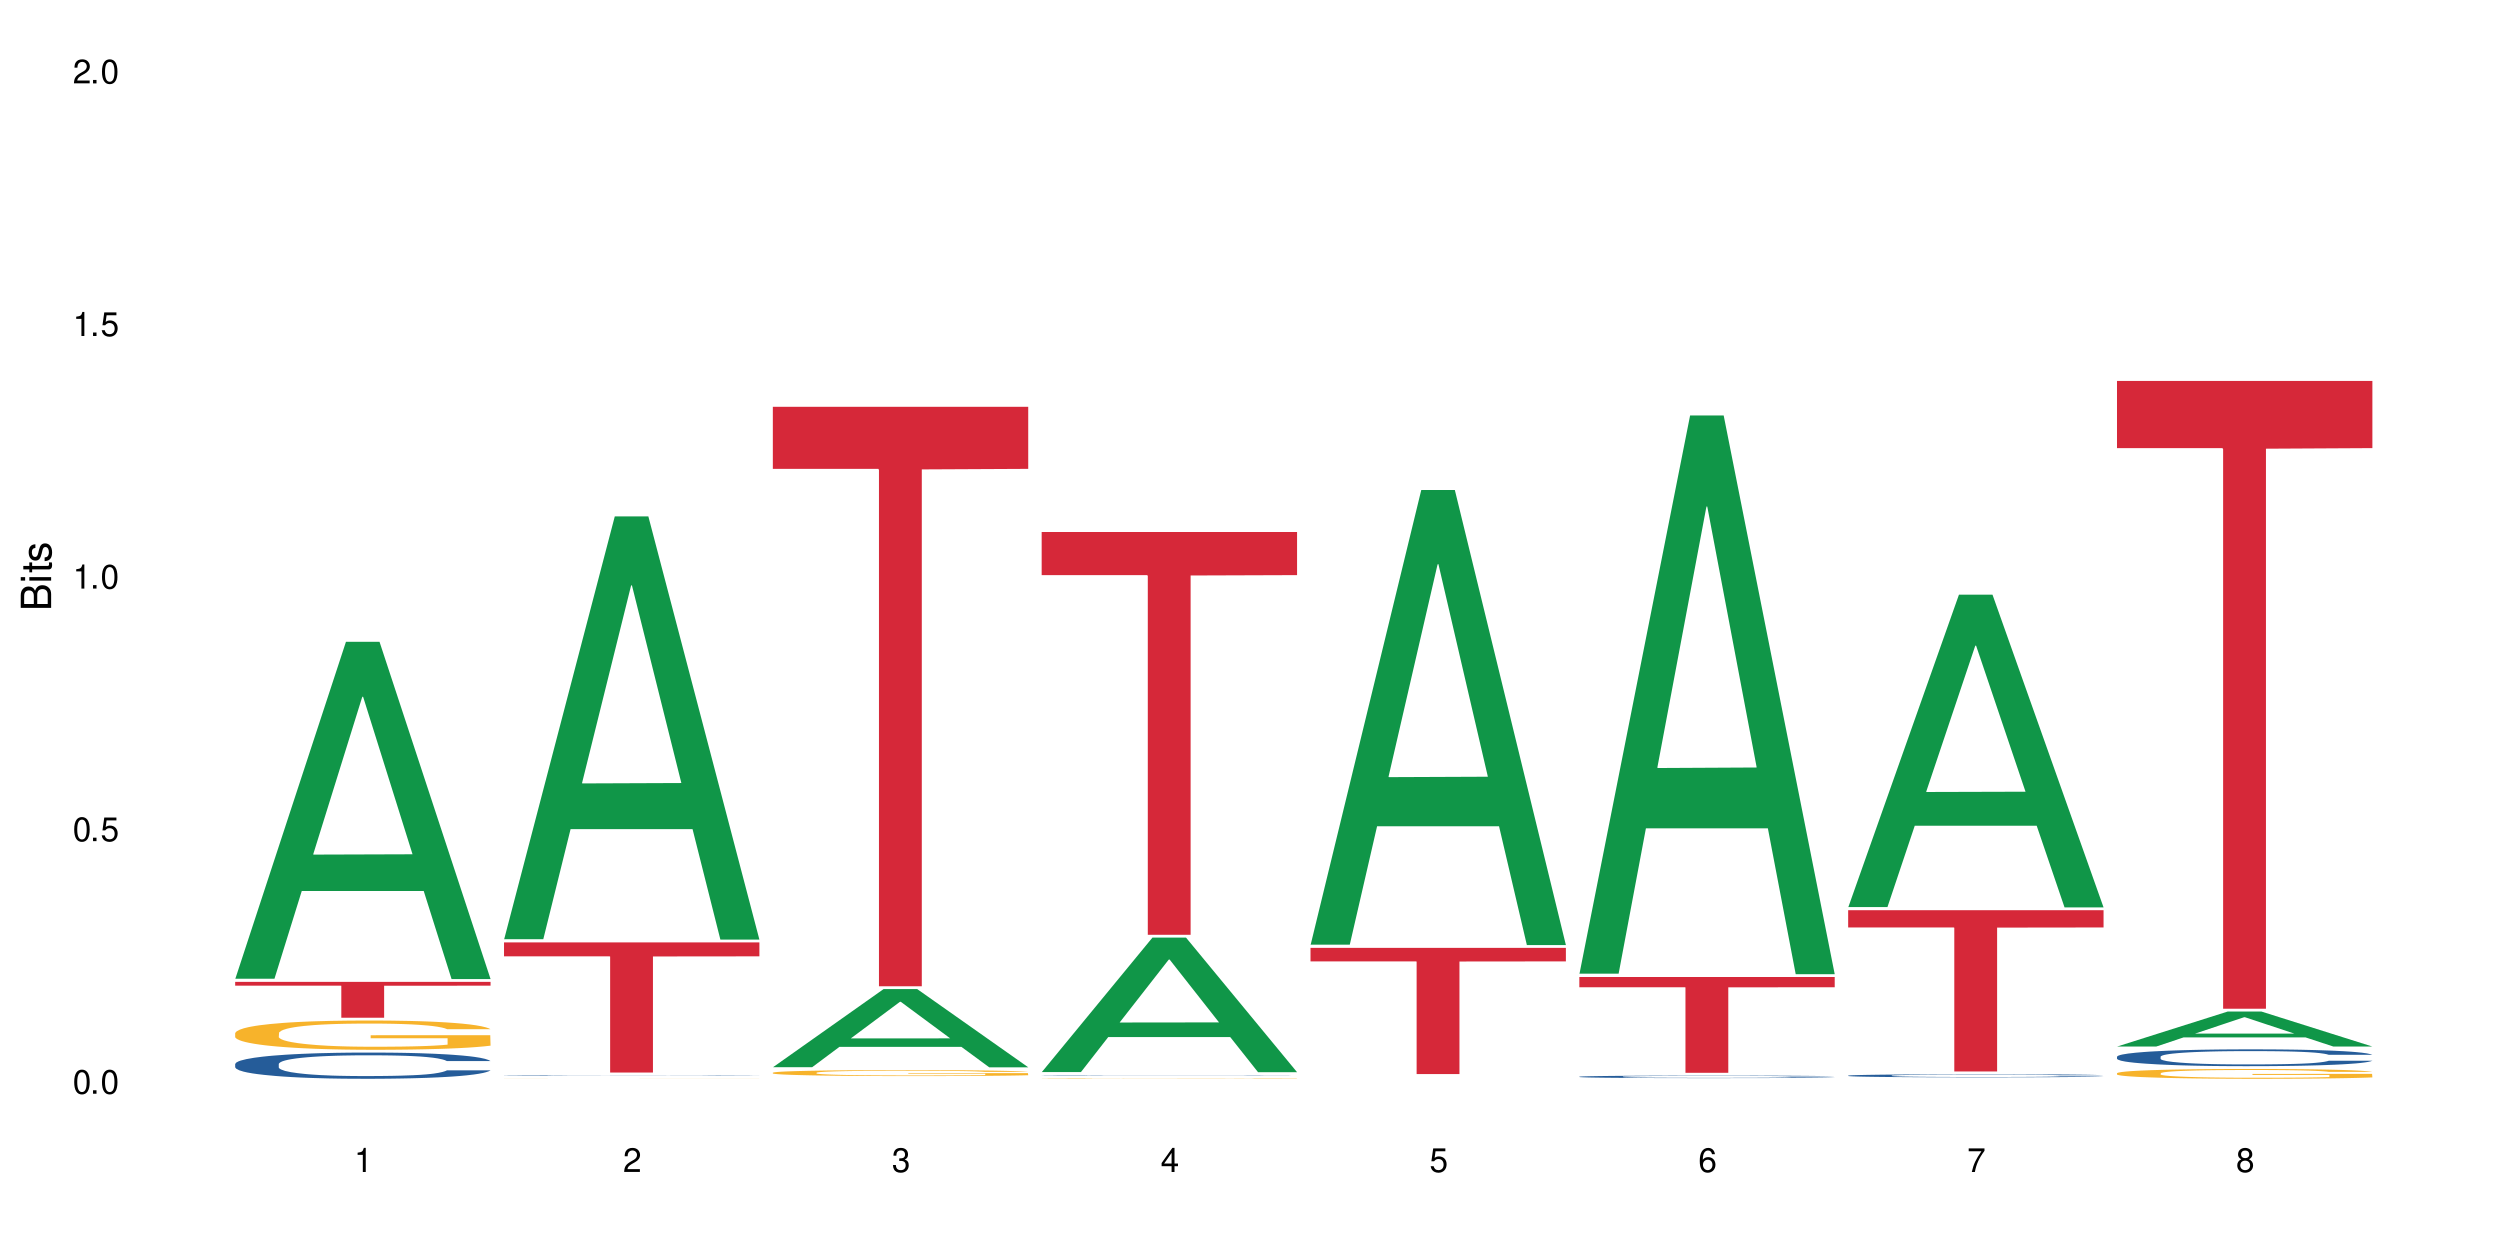 <?xml version="1.0" encoding="UTF-8"?>
<svg xmlns="http://www.w3.org/2000/svg" xmlns:xlink="http://www.w3.org/1999/xlink" width="720" height="360" viewBox="0 0 720 360">
<defs>
<g>
<g id="glyph-0-0">
</g>
<g id="glyph-0-1">
<path d="M 2.641 -6.938 C 2 -6.938 1.422 -6.656 1.078 -6.172 C 0.641 -5.562 0.406 -4.641 0.406 -3.359 C 0.406 -1.016 1.188 0.219 2.641 0.219 C 4.078 0.219 4.859 -1.016 4.859 -3.297 C 4.859 -4.641 4.656 -5.547 4.203 -6.172 C 3.844 -6.656 3.281 -6.938 2.641 -6.938 Z M 2.641 -6.188 C 3.547 -6.188 4 -5.25 4 -3.375 C 4 -1.406 3.562 -0.484 2.625 -0.484 C 1.734 -0.484 1.281 -1.438 1.281 -3.344 C 1.281 -5.25 1.734 -6.188 2.641 -6.188 Z M 2.641 -6.188 "/>
</g>
<g id="glyph-0-2">
<path d="M 1.828 -1 L 0.828 -1 L 0.828 0 L 1.828 0 Z M 1.828 -1 "/>
</g>
<g id="glyph-0-3">
<path d="M 4.562 -6.797 L 1.062 -6.797 L 0.547 -3.094 L 1.328 -3.094 C 1.719 -3.562 2.047 -3.734 2.578 -3.734 C 3.484 -3.734 4.062 -3.109 4.062 -2.094 C 4.062 -1.125 3.484 -0.531 2.578 -0.531 C 1.828 -0.531 1.375 -0.906 1.188 -1.672 L 0.328 -1.672 C 0.453 -1.109 0.547 -0.844 0.75 -0.594 C 1.125 -0.078 1.828 0.219 2.594 0.219 C 3.969 0.219 4.922 -0.781 4.922 -2.219 C 4.922 -3.562 4.031 -4.484 2.719 -4.484 C 2.25 -4.484 1.859 -4.359 1.469 -4.062 L 1.734 -5.969 L 4.562 -5.969 Z M 4.562 -6.797 "/>
</g>
<g id="glyph-0-4">
<path d="M 2.484 -4.938 L 2.484 0 L 3.328 0 L 3.328 -6.938 L 2.766 -6.938 C 2.469 -5.875 2.281 -5.734 0.984 -5.562 L 0.984 -4.938 Z M 2.484 -4.938 "/>
</g>
<g id="glyph-0-5">
<path d="M 4.859 -0.828 L 1.281 -0.828 C 1.359 -1.406 1.672 -1.781 2.5 -2.281 L 3.469 -2.828 C 4.406 -3.344 4.906 -4.062 4.906 -4.906 C 4.906 -5.484 4.672 -6.031 4.266 -6.406 C 3.859 -6.766 3.375 -6.938 2.719 -6.938 C 1.859 -6.938 1.219 -6.625 0.844 -6.031 C 0.609 -5.672 0.5 -5.234 0.484 -4.531 L 1.328 -4.531 C 1.359 -5.016 1.406 -5.281 1.531 -5.516 C 1.75 -5.938 2.188 -6.203 2.703 -6.203 C 3.469 -6.203 4.031 -5.641 4.031 -4.891 C 4.031 -4.344 3.719 -3.859 3.125 -3.516 L 2.234 -3 C 0.812 -2.172 0.406 -1.531 0.328 -0.016 L 4.859 -0.016 Z M 4.859 -0.828 "/>
</g>
<g id="glyph-0-6">
<path d="M 2.125 -3.188 L 2.578 -3.188 C 3.5 -3.188 3.984 -2.766 3.984 -1.922 C 3.984 -1.062 3.469 -0.531 2.594 -0.531 C 1.656 -0.531 1.203 -1 1.156 -2.016 L 0.312 -2.016 C 0.344 -1.453 0.438 -1.094 0.609 -0.781 C 0.953 -0.109 1.625 0.219 2.547 0.219 C 3.953 0.219 4.859 -0.625 4.859 -1.938 C 4.859 -2.828 4.516 -3.297 3.703 -3.594 C 4.344 -3.844 4.656 -4.328 4.656 -5.031 C 4.656 -6.219 3.875 -6.938 2.578 -6.938 C 1.203 -6.938 0.484 -6.172 0.453 -4.703 L 1.297 -4.703 C 1.312 -5.125 1.344 -5.359 1.453 -5.578 C 1.641 -5.969 2.062 -6.203 2.594 -6.203 C 3.344 -6.203 3.797 -5.75 3.797 -5 C 3.797 -4.516 3.609 -4.219 3.25 -4.047 C 3.016 -3.953 2.703 -3.922 2.125 -3.906 Z M 2.125 -3.188 "/>
</g>
<g id="glyph-0-7">
<path d="M 3.141 -1.672 L 3.141 0 L 3.984 0 L 3.984 -1.672 L 4.984 -1.672 L 4.984 -2.438 L 3.984 -2.438 L 3.984 -6.938 L 3.359 -6.938 L 0.266 -2.578 L 0.266 -1.672 Z M 3.141 -2.438 L 1 -2.438 L 3.141 -5.5 Z M 3.141 -2.438 "/>
</g>
<g id="glyph-0-8">
<path d="M 4.781 -5.125 C 4.609 -6.266 3.891 -6.938 2.844 -6.938 C 2.094 -6.938 1.422 -6.578 1.031 -5.953 C 0.594 -5.266 0.406 -4.422 0.406 -3.172 C 0.406 -2 0.578 -1.25 0.984 -0.641 C 1.359 -0.078 1.953 0.219 2.703 0.219 C 3.984 0.219 4.922 -0.75 4.922 -2.094 C 4.922 -3.375 4.062 -4.281 2.844 -4.281 C 2.172 -4.281 1.641 -4.031 1.281 -3.516 C 1.281 -5.234 1.828 -6.188 2.797 -6.188 C 3.391 -6.188 3.797 -5.797 3.938 -5.125 Z M 2.734 -3.531 C 3.547 -3.531 4.062 -2.953 4.062 -2.031 C 4.062 -1.156 3.484 -0.531 2.703 -0.531 C 1.922 -0.531 1.328 -1.188 1.328 -2.078 C 1.328 -2.938 1.906 -3.531 2.734 -3.531 Z M 2.734 -3.531 "/>
</g>
<g id="glyph-0-9">
<path d="M 4.984 -6.797 L 0.438 -6.797 L 0.438 -5.969 L 4.109 -5.969 C 2.5 -3.656 1.828 -2.234 1.328 0 L 2.219 0 C 2.594 -2.172 3.453 -4.047 4.984 -6.094 Z M 4.984 -6.797 "/>
</g>
<g id="glyph-0-10">
<path d="M 3.75 -3.656 C 4.469 -4.094 4.688 -4.438 4.688 -5.078 C 4.688 -6.172 3.844 -6.938 2.641 -6.938 C 1.438 -6.938 0.594 -6.172 0.594 -5.094 C 0.594 -4.438 0.812 -4.094 1.516 -3.656 C 0.734 -3.266 0.359 -2.703 0.359 -1.922 C 0.359 -0.656 1.281 0.219 2.641 0.219 C 3.984 0.219 4.922 -0.656 4.922 -1.922 C 4.922 -2.703 4.531 -3.266 3.75 -3.656 Z M 2.641 -6.188 C 3.359 -6.188 3.812 -5.75 3.812 -5.062 C 3.812 -4.406 3.344 -3.984 2.641 -3.984 C 1.922 -3.984 1.453 -4.406 1.453 -5.078 C 1.453 -5.75 1.922 -6.188 2.641 -6.188 Z M 2.641 -3.266 C 3.484 -3.266 4.062 -2.719 4.062 -1.906 C 4.062 -1.078 3.484 -0.531 2.625 -0.531 C 1.797 -0.531 1.219 -1.094 1.219 -1.906 C 1.219 -2.719 1.781 -3.266 2.641 -3.266 Z M 2.641 -3.266 "/>
</g>
<g id="glyph-1-0">
</g>
<g id="glyph-1-1">
<path d="M 0 -0.953 L 0 -4.891 C 0 -5.719 -0.234 -6.344 -0.734 -6.797 C -1.188 -7.234 -1.812 -7.469 -2.5 -7.469 C -3.547 -7.469 -4.188 -7 -4.625 -5.875 C -4.984 -6.688 -5.625 -7.094 -6.531 -7.094 C -7.172 -7.094 -7.734 -6.859 -8.141 -6.391 C -8.562 -5.922 -8.75 -5.344 -8.75 -4.5 L -8.75 -0.953 Z M -4.984 -2.062 L -7.766 -2.062 L -7.766 -4.219 C -7.766 -4.844 -7.688 -5.203 -7.453 -5.5 C -7.219 -5.812 -6.859 -5.969 -6.375 -5.969 C -5.891 -5.969 -5.531 -5.812 -5.297 -5.5 C -5.062 -5.203 -4.984 -4.844 -4.984 -4.219 Z M -0.984 -2.062 L -4 -2.062 L -4 -4.781 C -4 -5.766 -3.438 -6.359 -2.484 -6.359 C -1.547 -6.359 -0.984 -5.766 -0.984 -4.781 Z M -0.984 -2.062 "/>
</g>
<g id="glyph-1-2">
<path d="M -6.281 -1.797 L -6.281 -0.797 L 0 -0.797 L 0 -1.797 Z M -8.75 -1.797 L -8.75 -0.797 L -7.484 -0.797 L -7.484 -1.797 Z M -8.75 -1.797 "/>
</g>
<g id="glyph-1-3">
<path d="M -6.281 -3.047 L -6.281 -2.016 L -8.016 -2.016 L -8.016 -1.016 L -6.281 -1.016 L -6.281 -0.172 L -5.469 -0.172 L -5.469 -1.016 L -0.719 -1.016 C -0.078 -1.016 0.281 -1.453 0.281 -2.234 C 0.281 -2.5 0.25 -2.719 0.188 -3.047 L -0.641 -3.047 C -0.609 -2.906 -0.594 -2.766 -0.594 -2.562 C -0.594 -2.141 -0.719 -2.016 -1.156 -2.016 L -5.469 -2.016 L -5.469 -3.047 Z M -6.281 -3.047 "/>
</g>
<g id="glyph-1-4">
<path d="M -4.531 -5.25 C -5.766 -5.25 -6.469 -4.422 -6.469 -2.969 C -6.469 -1.516 -5.719 -0.562 -4.547 -0.562 C -3.562 -0.562 -3.094 -1.062 -2.734 -2.562 L -2.516 -3.484 C -2.344 -4.188 -2.094 -4.469 -1.641 -4.469 C -1.047 -4.469 -0.641 -3.875 -0.641 -3 C -0.641 -2.453 -0.797 -2 -1.062 -1.75 C -1.25 -1.594 -1.422 -1.531 -1.875 -1.469 L -1.875 -0.406 C -0.422 -0.453 0.281 -1.266 0.281 -2.922 C 0.281 -4.5 -0.5 -5.516 -1.719 -5.516 C -2.656 -5.516 -3.172 -4.984 -3.469 -3.734 L -3.703 -2.766 C -3.891 -1.953 -4.156 -1.609 -4.594 -1.609 C -5.188 -1.609 -5.547 -2.125 -5.547 -2.938 C -5.547 -3.75 -5.203 -4.172 -4.531 -4.203 Z M -4.531 -5.25 "/>
</g>
</g>
</defs>
<rect x="-72" y="-36" width="864" height="432" fill="rgb(100%, 100%, 100%)" fill-opacity="1"/>
<path fill-rule="nonzero" fill="rgb(6.275%, 58.824%, 28.235%)" fill-opacity="1" d="M 67.73 281.875 L 67.809 281.785 L 99.637 184.836 L 109.301 184.836 L 141.281 281.965 L 130.047 281.965 L 122.031 256.613 L 86.906 256.613 L 79.047 281.875 L 67.73 281.875 L 90.285 246.125 L 118.809 246.031 L 104.586 200.707 L 104.43 200.613 L 104.27 200.887 L 90.207 246.031 L 90.285 246.125 Z M 67.73 281.875 "/>
<path fill-rule="nonzero" fill="rgb(14.51%, 36.078%, 60%)" fill-opacity="1" d="M 67.73 306.426 L 67.82 306.422 L 67.82 306.254 L 68.09 305.992 L 68.719 305.66 L 69.344 305.434 L 70.961 305.027 L 73.203 304.633 L 75.535 304.332 L 77.238 304.152 L 78.766 304.016 L 82.262 303.758 L 84.504 303.629 L 86.926 303.512 L 89.887 303.395 L 92.039 303.324 L 96.883 303.215 L 100.469 303.164 L 103.25 303.145 L 109.262 303.145 L 112.848 303.172 L 115.449 303.207 L 118.32 303.262 L 120.742 303.324 L 124.957 303.477 L 128.727 303.668 L 130.43 303.781 L 133.121 303.992 L 135.184 304.199 L 136.617 304.379 L 138.234 304.633 L 139.668 304.945 L 140.746 305.297 L 141.281 305.594 L 128.727 305.594 L 128.098 305.316 L 127.379 305.105 L 126.035 304.82 L 124.688 304.621 L 122.805 304.422 L 121.102 304.289 L 118.77 304.16 L 116.707 304.074 L 114.555 304.016 L 112.488 303.973 L 108.543 303.93 L 103.969 303.93 L 102.266 303.945 L 98.766 304 L 96.883 304.047 L 94.191 304.145 L 92.309 304.234 L 90.066 304.371 L 88.539 304.488 L 86.656 304.668 L 85.312 304.828 L 83.785 305.055 L 82.891 305.227 L 82.082 305.422 L 81.363 305.648 L 80.828 305.891 L 80.469 306.145 L 80.289 306.395 L 80.289 307.461 L 80.469 307.711 L 80.918 308 L 82.082 308.422 L 83.785 308.785 L 85.762 309.074 L 87.645 309.281 L 88.719 309.379 L 90.156 309.488 L 92.398 309.629 L 95.629 309.766 L 97.512 309.82 L 100.383 309.875 L 103.34 309.902 L 107.289 309.902 L 110.785 309.875 L 113.117 309.84 L 115.539 309.785 L 118.859 309.668 L 120.922 309.559 L 122.715 309.426 L 124.062 309.297 L 124.957 309.188 L 126.305 308.973 L 127.379 308.738 L 128.188 308.496 L 128.727 308.262 L 141.281 308.262 L 140.746 308.539 L 139.938 308.805 L 139.129 309.008 L 137.875 309.246 L 136.441 309.461 L 134.375 309.703 L 132.672 309.863 L 130.43 310.035 L 128.367 310.164 L 126.125 310.281 L 122.805 310.422 L 120.652 310.488 L 118.32 310.551 L 115.539 310.605 L 112.043 310.656 L 108.273 310.684 L 104.777 310.688 L 101.008 310.676 L 98.227 310.648 L 94.551 310.586 L 89.977 310.461 L 86.656 310.332 L 84.055 310.199 L 81.812 310.062 L 79.301 309.875 L 76.074 309.57 L 74.098 309.336 L 72.754 309.145 L 71.23 308.875 L 70.152 308.633 L 68.898 308.246 L 68 307.758 L 67.73 307.379 Z M 67.73 306.426 "/>
<path fill-rule="nonzero" fill="rgb(96.863%, 70.196%, 16.863%)" fill-opacity="1" d="M 67.73 297.52 L 67.82 297.512 L 67.82 297.355 L 68.18 297.012 L 69.078 296.535 L 70.242 296.141 L 71.5 295.832 L 72.305 295.672 L 73.652 295.441 L 74.816 295.27 L 77.777 294.926 L 81.543 294.602 L 83.609 294.461 L 85.941 294.332 L 89.258 294.184 L 90.785 294.133 L 95.449 294.008 L 100.738 293.93 L 106.57 293.906 L 109.262 293.914 L 112.938 293.945 L 117.961 294.031 L 120.832 294.109 L 123.074 294.184 L 125.406 294.285 L 128.277 294.438 L 130.969 294.625 L 133.121 294.809 L 135.273 295.039 L 137.066 295.285 L 138.594 295.555 L 139.938 295.879 L 140.746 296.148 L 141.281 296.418 L 128.816 296.418 L 128.098 296.148 L 127.289 295.941 L 125.945 295.688 L 124.598 295.5 L 123.254 295.355 L 120.742 295.156 L 118.59 295.031 L 115.898 294.926 L 113.297 294.855 L 110.336 294.809 L 108.543 294.793 L 103.789 294.793 L 99.484 294.848 L 96.973 294.91 L 95.18 294.969 L 92.668 295.086 L 91.141 295.18 L 90.246 295.238 L 87.555 295.48 L 85.762 295.695 L 84.773 295.84 L 83.52 296.07 L 82.621 296.277 L 81.633 296.586 L 81.098 296.816 L 80.379 297.34 L 80.289 298.727 L 80.559 299.02 L 81.098 299.336 L 81.812 299.613 L 82.891 299.906 L 83.965 300.129 L 85.852 300.43 L 87.465 300.629 L 88.719 300.758 L 91.141 300.969 L 92.129 301.035 L 94.461 301.176 L 96.883 301.285 L 99.844 301.375 L 102.086 301.422 L 105.672 301.461 L 110.246 301.461 L 115.629 301.414 L 119.039 301.352 L 121.371 301.289 L 122.895 301.238 L 124.777 301.152 L 126.125 301.074 L 127.379 300.992 L 128.906 300.859 L 128.906 299.02 L 106.75 299.012 L 106.75 298.148 L 141.195 298.141 L 141.281 301.152 L 139.398 301.359 L 137.066 301.559 L 134.824 301.715 L 132.492 301.844 L 129.176 301.992 L 126.484 302.082 L 122.355 302.191 L 118.59 302.262 L 114.645 302.309 L 111.145 302.332 L 107.02 302.34 L 103.34 302.324 L 99.395 302.277 L 96.254 302.215 L 93.383 302.137 L 90.516 302.039 L 86.926 301.875 L 84.594 301.746 L 82.172 301.582 L 79.75 301.391 L 77.598 301.184 L 76.164 301.023 L 74.727 300.836 L 73.203 300.605 L 71.766 300.344 L 70.691 300.105 L 69.703 299.836 L 68.988 299.582 L 68.27 299.234 L 67.91 298.957 L 67.73 298.719 Z M 67.73 297.52 "/>
<path fill-rule="nonzero" fill="rgb(83.922%, 15.686%, 22.353%)" fill-opacity="1" d="M 67.73 282.773 L 141.281 282.773 L 141.281 283.879 L 110.629 283.887 L 110.629 293.102 L 98.297 293.102 L 98.297 283.898 L 98.117 283.879 L 67.73 283.879 Z M 67.73 282.773 "/>
<path fill-rule="nonzero" fill="rgb(6.275%, 58.824%, 28.235%)" fill-opacity="1" d="M 145.156 270.488 L 145.234 270.375 L 177.059 148.715 L 186.723 148.715 L 218.707 270.605 L 207.469 270.605 L 199.453 238.789 L 164.328 238.789 L 156.469 270.488 L 145.156 270.488 L 167.707 225.625 L 196.23 225.512 L 182.008 168.629 L 181.852 168.516 L 181.695 168.859 L 167.629 225.512 L 167.707 225.625 Z M 145.156 270.488 "/>
<path fill-rule="nonzero" fill="rgb(14.51%, 36.078%, 60%)" fill-opacity="1" d="M 145.156 309.777 L 145.242 309.777 L 145.242 309.773 L 145.512 309.77 L 146.77 309.754 L 148.383 309.746 L 150.625 309.738 L 152.957 309.73 L 154.664 309.727 L 156.188 309.723 L 159.684 309.719 L 161.93 309.715 L 164.352 309.711 L 167.309 309.711 L 169.461 309.707 L 174.305 309.707 L 177.895 309.703 L 190.273 309.703 L 192.875 309.707 L 198.164 309.707 L 202.383 309.711 L 206.148 309.715 L 207.852 309.719 L 210.543 309.723 L 212.605 309.727 L 214.043 309.73 L 215.656 309.738 L 217.094 309.746 L 218.168 309.754 L 218.707 309.758 L 206.148 309.758 L 205.52 309.754 L 204.805 309.75 L 203.457 309.742 L 202.113 309.738 L 200.23 309.734 L 198.523 309.73 L 196.191 309.727 L 194.129 309.727 L 191.977 309.723 L 174.305 309.723 L 171.613 309.727 L 169.73 309.73 L 167.488 309.73 L 165.965 309.734 L 164.082 309.738 L 162.734 309.742 L 161.211 309.746 L 160.312 309.75 L 159.508 309.754 L 158.789 309.762 L 158.25 309.766 L 157.711 309.777 L 157.711 309.801 L 157.891 309.809 L 158.34 309.812 L 159.508 309.824 L 161.211 309.832 L 163.184 309.84 L 165.066 309.844 L 166.145 309.844 L 167.578 309.848 L 169.82 309.852 L 173.051 309.855 L 192.965 309.855 L 196.281 309.852 L 198.344 309.848 L 200.141 309.848 L 201.484 309.844 L 202.383 309.84 L 203.727 309.836 L 204.805 309.832 L 205.609 309.824 L 206.148 309.82 L 218.707 309.82 L 218.168 309.824 L 217.359 309.832 L 216.555 309.836 L 215.297 309.844 L 213.863 309.848 L 211.801 309.852 L 210.094 309.855 L 207.852 309.859 L 205.789 309.863 L 203.547 309.863 L 200.23 309.867 L 198.074 309.871 L 192.965 309.871 L 189.465 309.875 L 175.652 309.875 L 171.973 309.871 L 167.398 309.871 L 164.082 309.867 L 161.48 309.863 L 159.238 309.859 L 156.727 309.855 L 153.496 309.848 L 151.523 309.844 L 150.176 309.84 L 148.652 309.832 L 147.574 309.828 L 146.32 309.82 L 145.422 309.809 L 145.156 309.801 Z M 145.156 309.777 "/>
<path fill-rule="nonzero" fill="rgb(96.863%, 70.196%, 16.863%)" fill-opacity="1" d="M 145.156 310.684 L 172.871 310.684 L 178.164 310.68 L 190.363 310.68 L 195.387 310.684 L 218.707 310.684 L 157.801 310.684 L 157.711 310.688 L 206.328 310.688 L 184.172 310.688 L 184.172 310.684 L 218.617 310.684 L 218.707 310.688 L 145.156 310.688 Z M 145.156 310.684 "/>
<path fill-rule="nonzero" fill="rgb(83.922%, 15.686%, 22.353%)" fill-opacity="1" d="M 145.156 271.41 L 218.707 271.41 L 218.707 275.426 L 188.051 275.461 L 188.051 308.898 L 175.719 308.898 L 175.719 275.496 L 175.539 275.426 L 145.156 275.426 Z M 145.156 271.41 "/>
<path fill-rule="nonzero" fill="rgb(6.275%, 58.824%, 28.235%)" fill-opacity="1" d="M 222.578 307.359 L 222.656 307.34 L 254.48 284.848 L 264.148 284.848 L 296.129 307.383 L 284.895 307.383 L 276.879 301.5 L 241.75 301.5 L 233.895 307.359 L 222.578 307.359 L 245.129 299.066 L 273.656 299.047 L 259.434 288.527 L 259.273 288.508 L 259.117 288.57 L 245.051 299.047 L 245.129 299.066 Z M 222.578 307.359 "/>
<path fill-rule="nonzero" fill="rgb(96.863%, 70.196%, 16.863%)" fill-opacity="1" d="M 222.578 308.926 L 222.668 308.926 L 222.668 308.895 L 223.027 308.824 L 223.922 308.727 L 225.09 308.645 L 226.344 308.582 L 227.152 308.551 L 228.496 308.504 L 229.664 308.469 L 232.625 308.398 L 236.391 308.332 L 238.453 308.301 L 240.785 308.277 L 244.105 308.246 L 245.629 308.234 L 250.293 308.211 L 255.586 308.195 L 261.418 308.188 L 264.109 308.191 L 267.785 308.199 L 272.809 308.215 L 275.68 308.23 L 277.922 308.246 L 280.254 308.266 L 283.125 308.297 L 285.816 308.336 L 287.969 308.375 L 290.121 308.422 L 291.914 308.473 L 293.438 308.527 L 294.785 308.594 L 295.59 308.648 L 296.129 308.703 L 283.66 308.703 L 282.945 308.648 L 282.137 308.605 L 280.793 308.551 L 279.445 308.516 L 278.102 308.484 L 275.59 308.445 L 273.438 308.418 L 270.746 308.398 L 268.145 308.383 L 265.184 308.375 L 263.391 308.371 L 258.637 308.371 L 254.332 308.383 L 251.82 308.395 L 250.023 308.406 L 247.512 308.43 L 245.988 308.449 L 245.094 308.461 L 242.402 308.512 L 240.605 308.555 L 239.621 308.586 L 238.363 308.633 L 237.469 308.672 L 236.48 308.738 L 235.941 308.785 L 235.227 308.891 L 235.137 309.172 L 235.406 309.234 L 235.941 309.297 L 236.66 309.355 L 237.738 309.414 L 238.812 309.461 L 240.695 309.52 L 242.312 309.562 L 243.566 309.59 L 245.988 309.633 L 246.977 309.645 L 249.309 309.672 L 251.73 309.695 L 254.691 309.715 L 256.934 309.723 L 260.52 309.73 L 265.094 309.73 L 270.477 309.723 L 273.887 309.711 L 276.219 309.695 L 277.742 309.688 L 279.625 309.668 L 280.973 309.652 L 282.227 309.637 L 283.75 309.609 L 283.75 309.234 L 261.598 309.23 L 261.598 309.055 L 296.039 309.055 L 296.129 309.668 L 294.246 309.711 L 291.914 309.754 L 289.672 309.785 L 287.34 309.809 L 284.02 309.84 L 281.328 309.859 L 277.203 309.883 L 273.438 309.895 L 269.488 309.906 L 265.992 309.91 L 261.867 309.91 L 258.188 309.906 L 254.242 309.898 L 251.102 309.887 L 248.23 309.871 L 245.359 309.852 L 241.773 309.816 L 239.441 309.789 L 237.02 309.758 L 234.598 309.719 L 232.445 309.676 L 231.008 309.641 L 229.574 309.605 L 228.051 309.559 L 226.613 309.504 L 225.539 309.457 L 224.551 309.398 L 223.832 309.348 L 223.117 309.277 L 222.758 309.223 L 222.578 309.172 Z M 222.578 308.926 "/>
<path fill-rule="nonzero" fill="rgb(83.922%, 15.686%, 22.353%)" fill-opacity="1" d="M 222.578 117.168 L 296.129 117.168 L 296.129 135.031 L 265.477 135.188 L 265.477 284.039 L 253.141 284.039 L 253.141 135.344 L 252.965 135.031 L 222.578 135.031 Z M 222.578 117.168 "/>
<path fill-rule="nonzero" fill="rgb(6.275%, 58.824%, 28.235%)" fill-opacity="1" d="M 300 308.754 L 300.078 308.719 L 331.906 270.027 L 341.57 270.027 L 373.555 308.789 L 362.316 308.789 L 354.301 298.672 L 319.176 298.672 L 311.316 308.754 L 300 308.754 L 322.555 294.484 L 351.078 294.449 L 336.855 276.359 L 336.699 276.324 L 336.543 276.434 L 322.477 294.449 L 322.555 294.484 Z M 300 308.754 "/>
<path fill-rule="nonzero" fill="rgb(14.51%, 36.078%, 60%)" fill-opacity="1" d="M 300 309.66 L 300.09 309.66 L 300.09 309.656 L 300.359 309.652 L 300.988 309.645 L 301.617 309.641 L 303.23 309.633 L 305.473 309.625 L 307.805 309.621 L 309.508 309.617 L 311.035 309.613 L 314.531 309.609 L 316.773 309.605 L 319.195 309.605 L 322.156 309.602 L 324.309 309.602 L 329.152 309.598 L 350.59 309.598 L 353.012 309.602 L 357.227 309.602 L 360.996 309.605 L 362.699 309.609 L 365.391 309.613 L 367.453 309.617 L 368.891 309.621 L 370.504 309.625 L 371.938 309.633 L 373.016 309.637 L 373.555 309.645 L 360.996 309.645 L 360.367 309.637 L 359.648 309.633 L 356.961 309.625 L 355.074 309.621 L 353.371 309.617 L 351.039 309.617 L 348.977 309.613 L 329.152 309.613 L 326.461 309.617 L 324.578 309.617 L 322.336 309.621 L 320.812 309.621 L 318.926 309.625 L 317.582 309.629 L 316.059 309.633 L 315.16 309.637 L 314.352 309.641 L 313.637 309.645 L 313.098 309.648 L 312.738 309.652 L 312.559 309.66 L 312.559 309.68 L 312.738 309.684 L 313.188 309.688 L 314.352 309.695 L 316.059 309.703 L 318.031 309.707 L 319.914 309.711 L 320.992 309.715 L 322.426 309.715 L 324.668 309.719 L 327.898 309.723 L 347.809 309.723 L 351.129 309.719 L 353.191 309.719 L 354.984 309.715 L 356.332 309.715 L 357.227 309.711 L 358.574 309.707 L 359.648 309.703 L 360.457 309.699 L 360.996 309.695 L 373.555 309.695 L 373.016 309.699 L 372.207 309.703 L 371.402 309.707 L 370.145 309.711 L 368.711 309.715 L 366.645 309.723 L 364.941 309.723 L 362.699 309.727 L 360.637 309.73 L 358.395 309.73 L 355.074 309.734 L 352.922 309.734 L 350.59 309.738 L 326.82 309.738 L 322.246 309.734 L 318.926 309.734 L 316.324 309.73 L 314.082 309.727 L 311.57 309.723 L 308.344 309.719 L 306.371 309.715 L 305.023 309.711 L 303.5 309.707 L 302.422 309.699 L 301.168 309.691 L 300.27 309.684 L 300 309.676 Z M 300 309.66 "/>
<path fill-rule="nonzero" fill="rgb(96.863%, 70.196%, 16.863%)" fill-opacity="1" d="M 300 310.609 L 300.09 310.609 L 300.09 310.605 L 300.449 310.598 L 301.348 310.59 L 302.512 310.586 L 303.77 310.578 L 304.574 310.578 L 305.922 310.574 L 307.086 310.57 L 310.047 310.562 L 313.816 310.559 L 315.879 310.555 L 318.211 310.555 L 321.527 310.551 L 323.055 310.551 L 327.719 310.547 L 350.23 310.547 L 353.102 310.551 L 355.344 310.551 L 357.676 310.555 L 360.547 310.555 L 363.238 310.559 L 367.543 310.566 L 369.336 310.57 L 370.863 310.574 L 372.207 310.578 L 373.016 310.586 L 373.555 310.59 L 361.086 310.59 L 360.367 310.586 L 359.559 310.582 L 356.871 310.574 L 355.523 310.57 L 353.012 310.566 L 350.859 310.566 L 348.168 310.562 L 329.242 310.562 L 327.449 310.566 L 323.414 310.566 L 322.516 310.57 L 319.824 310.574 L 318.031 310.578 L 317.043 310.578 L 315.789 310.582 L 314.891 310.586 L 313.902 310.594 L 313.367 310.598 L 312.648 310.605 L 312.559 310.629 L 312.828 310.633 L 313.367 310.637 L 314.082 310.645 L 315.16 310.648 L 316.234 310.652 L 318.121 310.656 L 319.734 310.66 L 320.992 310.664 L 323.414 310.664 L 324.398 310.668 L 326.73 310.668 L 329.152 310.672 L 334.355 310.672 L 337.941 310.676 L 342.52 310.676 L 347.898 310.672 L 355.164 310.672 L 357.047 310.668 L 359.648 310.668 L 361.176 310.664 L 361.176 310.633 L 339.02 310.633 L 339.02 310.617 L 373.465 310.617 L 373.555 310.668 L 371.668 310.672 L 369.336 310.676 L 367.094 310.68 L 364.762 310.68 L 361.445 310.684 L 358.754 310.684 L 354.629 310.688 L 325.656 310.688 L 322.785 310.684 L 319.195 310.68 L 316.863 310.68 L 312.02 310.672 L 309.867 310.668 L 308.434 310.668 L 306.996 310.664 L 305.473 310.66 L 304.039 310.656 L 302.961 310.652 L 301.973 310.648 L 301.258 310.641 L 300.539 310.637 L 300.18 310.633 L 300 310.629 Z M 300 310.609 "/>
<path fill-rule="nonzero" fill="rgb(83.922%, 15.686%, 22.353%)" fill-opacity="1" d="M 300 153.215 L 373.555 153.215 L 373.555 165.633 L 342.898 165.742 L 342.898 269.219 L 330.566 269.219 L 330.566 165.852 L 330.387 165.633 L 300 165.633 Z M 300 153.215 "/>
<path fill-rule="nonzero" fill="rgb(6.275%, 58.824%, 28.235%)" fill-opacity="1" d="M 377.426 272.059 L 377.504 271.938 L 409.328 141.113 L 418.992 141.113 L 450.977 272.184 L 439.738 272.184 L 431.723 237.969 L 396.598 237.969 L 388.738 272.059 L 377.426 272.059 L 399.977 223.816 L 428.504 223.695 L 414.277 162.527 L 414.121 162.406 L 413.965 162.773 L 399.898 223.695 L 399.977 223.816 Z M 377.426 272.059 "/>
<path fill-rule="nonzero" fill="rgb(83.922%, 15.686%, 22.353%)" fill-opacity="1" d="M 377.426 272.988 L 450.977 272.988 L 450.977 276.879 L 420.324 276.914 L 420.324 309.324 L 407.988 309.324 L 407.988 276.949 L 407.809 276.879 L 377.426 276.879 Z M 377.426 272.988 "/>
<path fill-rule="nonzero" fill="rgb(6.275%, 58.824%, 28.235%)" fill-opacity="1" d="M 454.848 280.418 L 454.926 280.266 L 486.75 119.652 L 496.418 119.652 L 528.398 280.57 L 517.164 280.57 L 509.148 238.562 L 474.023 238.562 L 466.164 280.418 L 454.848 280.418 L 477.402 221.188 L 505.926 221.039 L 491.703 145.941 L 491.547 145.789 L 491.387 146.242 L 477.32 221.039 L 477.402 221.188 Z M 454.848 280.418 "/>
<path fill-rule="nonzero" fill="rgb(14.51%, 36.078%, 60%)" fill-opacity="1" d="M 454.848 310.086 L 454.938 310.086 L 454.938 310.07 L 455.207 310.043 L 455.836 310.012 L 456.461 309.992 L 458.078 309.953 L 460.32 309.914 L 462.652 309.883 L 464.355 309.867 L 465.879 309.852 L 469.379 309.828 L 471.621 309.816 L 474.043 309.805 L 477.004 309.793 L 479.156 309.785 L 484 309.777 L 487.586 309.773 L 490.367 309.77 L 496.379 309.77 L 499.965 309.773 L 502.566 309.777 L 505.438 309.781 L 507.859 309.785 L 512.074 309.801 L 515.844 309.82 L 517.547 309.832 L 520.238 309.852 L 522.301 309.871 L 523.734 309.891 L 525.352 309.914 L 526.785 309.941 L 527.863 309.977 L 528.398 310.004 L 515.844 310.004 L 515.215 309.98 L 514.496 309.957 L 513.152 309.93 L 511.805 309.91 L 509.922 309.895 L 508.219 309.879 L 505.887 309.867 L 503.824 309.859 L 501.672 309.852 L 499.605 309.848 L 495.66 309.844 L 491.086 309.844 L 489.383 309.848 L 485.883 309.852 L 484 309.855 L 481.309 309.867 L 479.426 309.875 L 477.184 309.887 L 475.656 309.898 L 473.773 309.918 L 472.43 309.934 L 470.902 309.953 L 470.008 309.969 L 469.199 309.988 L 468.48 310.012 L 467.945 310.035 L 467.586 310.059 L 467.406 310.082 L 467.406 310.188 L 467.586 310.211 L 468.035 310.238 L 469.199 310.277 L 470.902 310.312 L 472.879 310.34 L 474.762 310.363 L 475.836 310.371 L 477.273 310.383 L 479.516 310.395 L 482.742 310.406 L 484.629 310.414 L 487.496 310.418 L 490.457 310.422 L 494.406 310.422 L 497.902 310.418 L 500.234 310.414 L 502.656 310.41 L 505.977 310.398 L 508.039 310.387 L 509.832 310.375 L 511.18 310.363 L 512.074 310.352 L 513.422 310.332 L 514.496 310.309 L 515.305 310.285 L 515.844 310.262 L 528.398 310.262 L 527.863 310.289 L 527.055 310.316 L 526.246 310.336 L 524.992 310.359 L 523.555 310.379 L 521.492 310.402 L 519.789 310.418 L 517.547 310.434 L 515.484 310.445 L 513.242 310.457 L 509.922 310.473 L 507.77 310.477 L 505.438 310.484 L 502.656 310.488 L 499.16 310.492 L 495.391 310.496 L 488.125 310.496 L 485.344 310.492 L 481.668 310.488 L 477.094 310.477 L 473.773 310.461 L 471.172 310.449 L 468.93 310.438 L 466.418 310.418 L 463.191 310.391 L 461.215 310.367 L 459.871 310.348 L 458.348 310.324 L 457.27 310.301 L 456.016 310.262 L 455.117 310.215 L 454.848 310.18 Z M 454.848 310.086 "/>
<path fill-rule="nonzero" fill="rgb(83.922%, 15.686%, 22.353%)" fill-opacity="1" d="M 454.848 281.375 L 528.398 281.375 L 528.398 284.328 L 497.746 284.355 L 497.746 308.961 L 485.414 308.961 L 485.414 284.383 L 485.234 284.328 L 454.848 284.328 Z M 454.848 281.375 "/>
<path fill-rule="nonzero" fill="rgb(6.275%, 58.824%, 28.235%)" fill-opacity="1" d="M 532.27 261.242 L 532.352 261.16 L 564.176 171.27 L 573.84 171.27 L 605.824 261.328 L 594.586 261.328 L 586.57 237.82 L 551.445 237.82 L 543.586 261.242 L 532.27 261.242 L 554.824 228.094 L 583.348 228.012 L 569.125 185.98 L 568.969 185.898 L 568.812 186.152 L 554.746 228.012 L 554.824 228.094 Z M 532.27 261.242 "/>
<path fill-rule="nonzero" fill="rgb(14.51%, 36.078%, 60%)" fill-opacity="1" d="M 532.27 309.773 L 532.359 309.773 L 532.359 309.754 L 532.629 309.723 L 533.258 309.684 L 533.887 309.66 L 535.5 309.613 L 537.742 309.566 L 540.074 309.531 L 541.777 309.508 L 543.305 309.492 L 546.801 309.465 L 549.043 309.449 L 551.465 309.434 L 554.426 309.422 L 556.578 309.414 L 561.422 309.402 L 565.012 309.395 L 577.391 309.395 L 579.992 309.398 L 582.859 309.406 L 585.281 309.414 L 589.5 309.43 L 593.266 309.453 L 594.969 309.465 L 597.66 309.492 L 599.723 309.516 L 601.16 309.535 L 602.773 309.566 L 604.207 309.602 L 605.285 309.645 L 605.824 309.676 L 593.266 309.676 L 592.637 309.645 L 591.922 309.621 L 590.574 309.586 L 589.23 309.562 L 587.344 309.539 L 585.641 309.527 L 583.309 309.512 L 581.246 309.5 L 579.094 309.492 L 577.031 309.488 L 573.082 309.484 L 566.805 309.484 L 563.305 309.492 L 561.422 309.496 L 558.73 309.508 L 556.848 309.52 L 554.605 309.535 L 553.082 309.551 L 551.199 309.57 L 549.852 309.59 L 548.328 309.613 L 547.43 309.633 L 546.621 309.656 L 545.906 309.684 L 545.367 309.711 L 545.008 309.742 L 544.828 309.77 L 544.828 309.895 L 545.008 309.922 L 545.457 309.957 L 546.621 310.004 L 548.328 310.047 L 550.301 310.082 L 552.184 310.105 L 553.262 310.117 L 554.695 310.129 L 556.938 310.145 L 560.168 310.16 L 562.051 310.168 L 564.922 310.176 L 575.324 310.176 L 577.656 310.172 L 580.078 310.164 L 583.398 310.148 L 585.461 310.137 L 587.254 310.121 L 588.602 310.105 L 589.5 310.094 L 590.844 310.07 L 591.922 310.043 L 592.727 310.016 L 593.266 309.988 L 605.824 309.988 L 605.285 310.02 L 604.477 310.051 L 603.672 310.074 L 602.414 310.102 L 600.98 310.125 L 598.918 310.152 L 597.211 310.172 L 594.969 310.191 L 592.906 310.207 L 590.664 310.223 L 587.344 310.238 L 585.191 310.246 L 582.859 310.254 L 580.078 310.258 L 576.582 310.266 L 572.816 310.27 L 569.316 310.27 L 565.551 310.266 L 562.77 310.262 L 559.09 310.258 L 554.516 310.242 L 551.199 310.227 L 548.598 310.211 L 546.355 310.195 L 543.844 310.176 L 540.613 310.141 L 538.641 310.113 L 537.293 310.09 L 535.77 310.059 L 534.691 310.031 L 533.438 309.984 L 532.539 309.93 L 532.27 309.883 Z M 532.27 309.773 "/>
<path fill-rule="nonzero" fill="rgb(83.922%, 15.686%, 22.353%)" fill-opacity="1" d="M 532.27 262.137 L 605.824 262.137 L 605.824 267.109 L 575.168 267.152 L 575.168 308.586 L 562.836 308.586 L 562.836 267.195 L 562.656 267.109 L 532.27 267.109 Z M 532.27 262.137 "/>
<path fill-rule="nonzero" fill="rgb(6.275%, 58.824%, 28.235%)" fill-opacity="1" d="M 609.695 301.398 L 609.773 301.387 L 641.598 291.316 L 651.266 291.316 L 683.246 301.406 L 672.008 301.406 L 663.996 298.773 L 628.867 298.773 L 621.012 301.398 L 609.695 301.398 L 632.246 297.684 L 660.773 297.676 L 646.551 292.965 L 646.391 292.957 L 646.234 292.984 L 632.168 297.676 L 632.246 297.684 Z M 609.695 301.398 "/>
<path fill-rule="nonzero" fill="rgb(14.51%, 36.078%, 60%)" fill-opacity="1" d="M 609.695 304.32 L 609.785 304.316 L 609.785 304.211 L 610.055 304.043 L 610.68 303.828 L 611.309 303.684 L 612.922 303.422 L 615.164 303.172 L 617.5 302.977 L 619.203 302.859 L 620.727 302.773 L 624.227 302.609 L 626.469 302.523 L 628.891 302.449 L 631.852 302.375 L 634.004 302.328 L 638.848 302.258 L 642.434 302.227 L 645.215 302.215 L 651.223 302.215 L 654.812 302.23 L 657.414 302.254 L 660.285 302.289 L 662.707 302.328 L 666.922 302.426 L 670.688 302.551 L 672.395 302.621 L 675.086 302.758 L 677.148 302.891 L 678.582 303.008 L 680.195 303.172 L 681.633 303.371 L 682.707 303.594 L 683.246 303.785 L 670.688 303.785 L 670.062 303.609 L 669.344 303.473 L 667.996 303.289 L 666.652 303.16 L 664.77 303.031 L 663.066 302.949 L 660.734 302.863 L 658.668 302.812 L 656.516 302.773 L 654.453 302.746 L 650.508 302.719 L 645.934 302.719 L 644.227 302.727 L 640.73 302.762 L 638.848 302.793 L 636.156 302.855 L 634.273 302.914 L 632.027 303 L 630.504 303.078 L 628.621 303.191 L 627.273 303.293 L 625.75 303.441 L 624.852 303.551 L 624.047 303.676 L 623.328 303.82 L 622.789 303.977 L 622.43 304.141 L 622.254 304.301 L 622.254 304.984 L 622.43 305.145 L 622.879 305.332 L 624.047 305.602 L 625.75 305.836 L 627.723 306.02 L 629.605 306.152 L 630.684 306.215 L 632.117 306.285 L 634.363 306.375 L 637.59 306.465 L 639.473 306.5 L 642.344 306.535 L 645.305 306.551 L 649.25 306.551 L 652.75 306.535 L 655.082 306.512 L 657.504 306.477 L 660.82 306.402 L 662.887 306.332 L 664.68 306.246 L 666.023 306.164 L 666.922 306.09 L 668.266 305.953 L 669.344 305.805 L 670.152 305.648 L 670.688 305.5 L 683.246 305.5 L 682.707 305.676 L 681.902 305.848 L 681.094 305.977 L 679.84 306.133 L 678.402 306.27 L 676.34 306.422 L 674.637 306.527 L 672.395 306.637 L 670.332 306.719 L 668.086 306.797 L 664.77 306.883 L 662.617 306.93 L 660.285 306.969 L 657.504 307.004 L 654.004 307.035 L 650.238 307.051 L 646.738 307.059 L 642.973 307.047 L 640.191 307.031 L 636.516 306.992 L 631.941 306.91 L 628.621 306.828 L 626.02 306.742 L 623.777 306.652 L 621.266 306.535 L 618.035 306.34 L 616.062 306.188 L 614.719 306.066 L 613.191 305.891 L 612.117 305.738 L 610.859 305.488 L 609.965 305.176 L 609.695 304.934 Z M 609.695 304.32 "/>
<path fill-rule="nonzero" fill="rgb(96.863%, 70.196%, 16.863%)" fill-opacity="1" d="M 609.695 309.074 L 609.785 309.07 L 609.785 309.02 L 610.145 308.902 L 611.039 308.742 L 612.207 308.613 L 613.461 308.508 L 614.27 308.453 L 615.613 308.379 L 616.781 308.32 L 619.742 308.203 L 623.508 308.098 L 625.57 308.051 L 627.902 308.008 L 631.223 307.957 L 632.746 307.938 L 637.41 307.898 L 642.703 307.871 L 648.535 307.863 L 651.223 307.867 L 654.902 307.875 L 659.926 307.906 L 662.797 307.93 L 665.039 307.957 L 667.371 307.992 L 670.242 308.043 L 672.93 308.105 L 675.086 308.164 L 677.238 308.242 L 679.031 308.324 L 680.555 308.418 L 681.902 308.523 L 682.707 308.613 L 683.246 308.707 L 670.777 308.707 L 670.062 308.613 L 669.254 308.547 L 667.91 308.461 L 666.562 308.398 L 665.219 308.348 L 662.707 308.281 L 660.555 308.242 L 657.863 308.203 L 655.262 308.18 L 652.301 308.164 L 650.508 308.16 L 645.754 308.16 L 641.449 308.18 L 638.938 308.199 L 637.141 308.219 L 634.629 308.258 L 633.105 308.289 L 632.207 308.309 L 629.52 308.391 L 627.723 308.461 L 626.738 308.512 L 625.48 308.59 L 624.586 308.66 L 623.598 308.762 L 623.059 308.84 L 622.344 309.016 L 622.254 309.48 L 622.52 309.578 L 623.059 309.684 L 623.777 309.777 L 624.852 309.875 L 625.93 309.949 L 627.812 310.051 L 629.43 310.117 L 630.684 310.16 L 633.105 310.23 L 634.094 310.254 L 636.426 310.301 L 638.848 310.336 L 641.805 310.367 L 644.047 310.383 L 647.637 310.395 L 652.211 310.395 L 657.594 310.379 L 661 310.359 L 663.332 310.34 L 664.859 310.32 L 666.742 310.293 L 668.086 310.266 L 669.344 310.238 L 670.867 310.195 L 670.867 309.578 L 648.715 309.574 L 648.715 309.285 L 683.156 309.281 L 683.246 310.293 L 681.363 310.363 L 679.031 310.43 L 676.789 310.48 L 674.457 310.523 L 671.137 310.574 L 668.445 310.605 L 664.32 310.641 L 660.555 310.664 L 656.605 310.68 L 653.109 310.688 L 648.98 310.688 L 645.305 310.684 L 641.359 310.668 L 638.219 310.648 L 635.348 310.621 L 632.477 310.59 L 628.891 310.535 L 626.559 310.492 L 624.137 310.438 L 621.715 310.371 L 619.562 310.301 L 618.125 310.246 L 616.691 310.188 L 615.164 310.109 L 613.73 310.02 L 612.656 309.941 L 611.668 309.852 L 610.949 309.766 L 610.234 309.648 L 609.875 309.555 L 609.695 309.477 Z M 609.695 309.074 "/>
<path fill-rule="nonzero" fill="rgb(83.922%, 15.686%, 22.353%)" fill-opacity="1" d="M 609.695 109.703 L 683.246 109.703 L 683.246 129.055 L 652.594 129.227 L 652.594 290.508 L 640.258 290.508 L 640.258 129.395 L 640.082 129.055 L 609.695 129.055 Z M 609.695 109.703 "/>
<g fill="rgb(0%, 0%, 0%)" fill-opacity="1">
<use xlink:href="#glyph-0-1" x="20.965" y="314.993"/>
<use xlink:href="#glyph-0-2" x="25.965" y="314.993"/>
<use xlink:href="#glyph-0-1" x="28.965" y="314.993"/>
</g>
<g fill="rgb(0%, 0%, 0%)" fill-opacity="1">
<use xlink:href="#glyph-0-1" x="20.965" y="242.251"/>
<use xlink:href="#glyph-0-2" x="25.965" y="242.251"/>
<use xlink:href="#glyph-0-3" x="28.965" y="242.251"/>
</g>
<g fill="rgb(0%, 0%, 0%)" fill-opacity="1">
<use xlink:href="#glyph-0-4" x="20.965" y="169.509"/>
<use xlink:href="#glyph-0-2" x="25.965" y="169.509"/>
<use xlink:href="#glyph-0-1" x="28.965" y="169.509"/>
</g>
<g fill="rgb(0%, 0%, 0%)" fill-opacity="1">
<use xlink:href="#glyph-0-4" x="20.965" y="96.767"/>
<use xlink:href="#glyph-0-2" x="25.965" y="96.767"/>
<use xlink:href="#glyph-0-3" x="28.965" y="96.767"/>
</g>
<g fill="rgb(0%, 0%, 0%)" fill-opacity="1">
<use xlink:href="#glyph-0-5" x="20.965" y="24.024"/>
<use xlink:href="#glyph-0-2" x="25.965" y="24.024"/>
<use xlink:href="#glyph-0-1" x="28.965" y="24.024"/>
</g>
<g fill="rgb(0%, 0%, 0%)" fill-opacity="1">
<use xlink:href="#glyph-0-4" x="102.008" y="337.532"/>
</g>
<g fill="rgb(0%, 0%, 0%)" fill-opacity="1">
<use xlink:href="#glyph-0-5" x="179.43" y="337.532"/>
</g>
<g fill="rgb(0%, 0%, 0%)" fill-opacity="1">
<use xlink:href="#glyph-0-6" x="256.855" y="337.532"/>
</g>
<g fill="rgb(0%, 0%, 0%)" fill-opacity="1">
<use xlink:href="#glyph-0-7" x="334.277" y="337.532"/>
</g>
<g fill="rgb(0%, 0%, 0%)" fill-opacity="1">
<use xlink:href="#glyph-0-3" x="411.699" y="337.532"/>
</g>
<g fill="rgb(0%, 0%, 0%)" fill-opacity="1">
<use xlink:href="#glyph-0-8" x="489.125" y="337.532"/>
</g>
<g fill="rgb(0%, 0%, 0%)" fill-opacity="1">
<use xlink:href="#glyph-0-9" x="566.547" y="337.532"/>
</g>
<g fill="rgb(0%, 0%, 0%)" fill-opacity="1">
<use xlink:href="#glyph-0-10" x="643.969" y="337.532"/>
</g>
<g fill="rgb(0%, 0%, 0%)" fill-opacity="1">
<use xlink:href="#glyph-1-1" x="14.725" y="176.012"/>
<use xlink:href="#glyph-1-2" x="14.725" y="168.012"/>
<use xlink:href="#glyph-1-3" x="14.725" y="165.012"/>
<use xlink:href="#glyph-1-4" x="14.725" y="162.012"/>
</g>
</svg>
